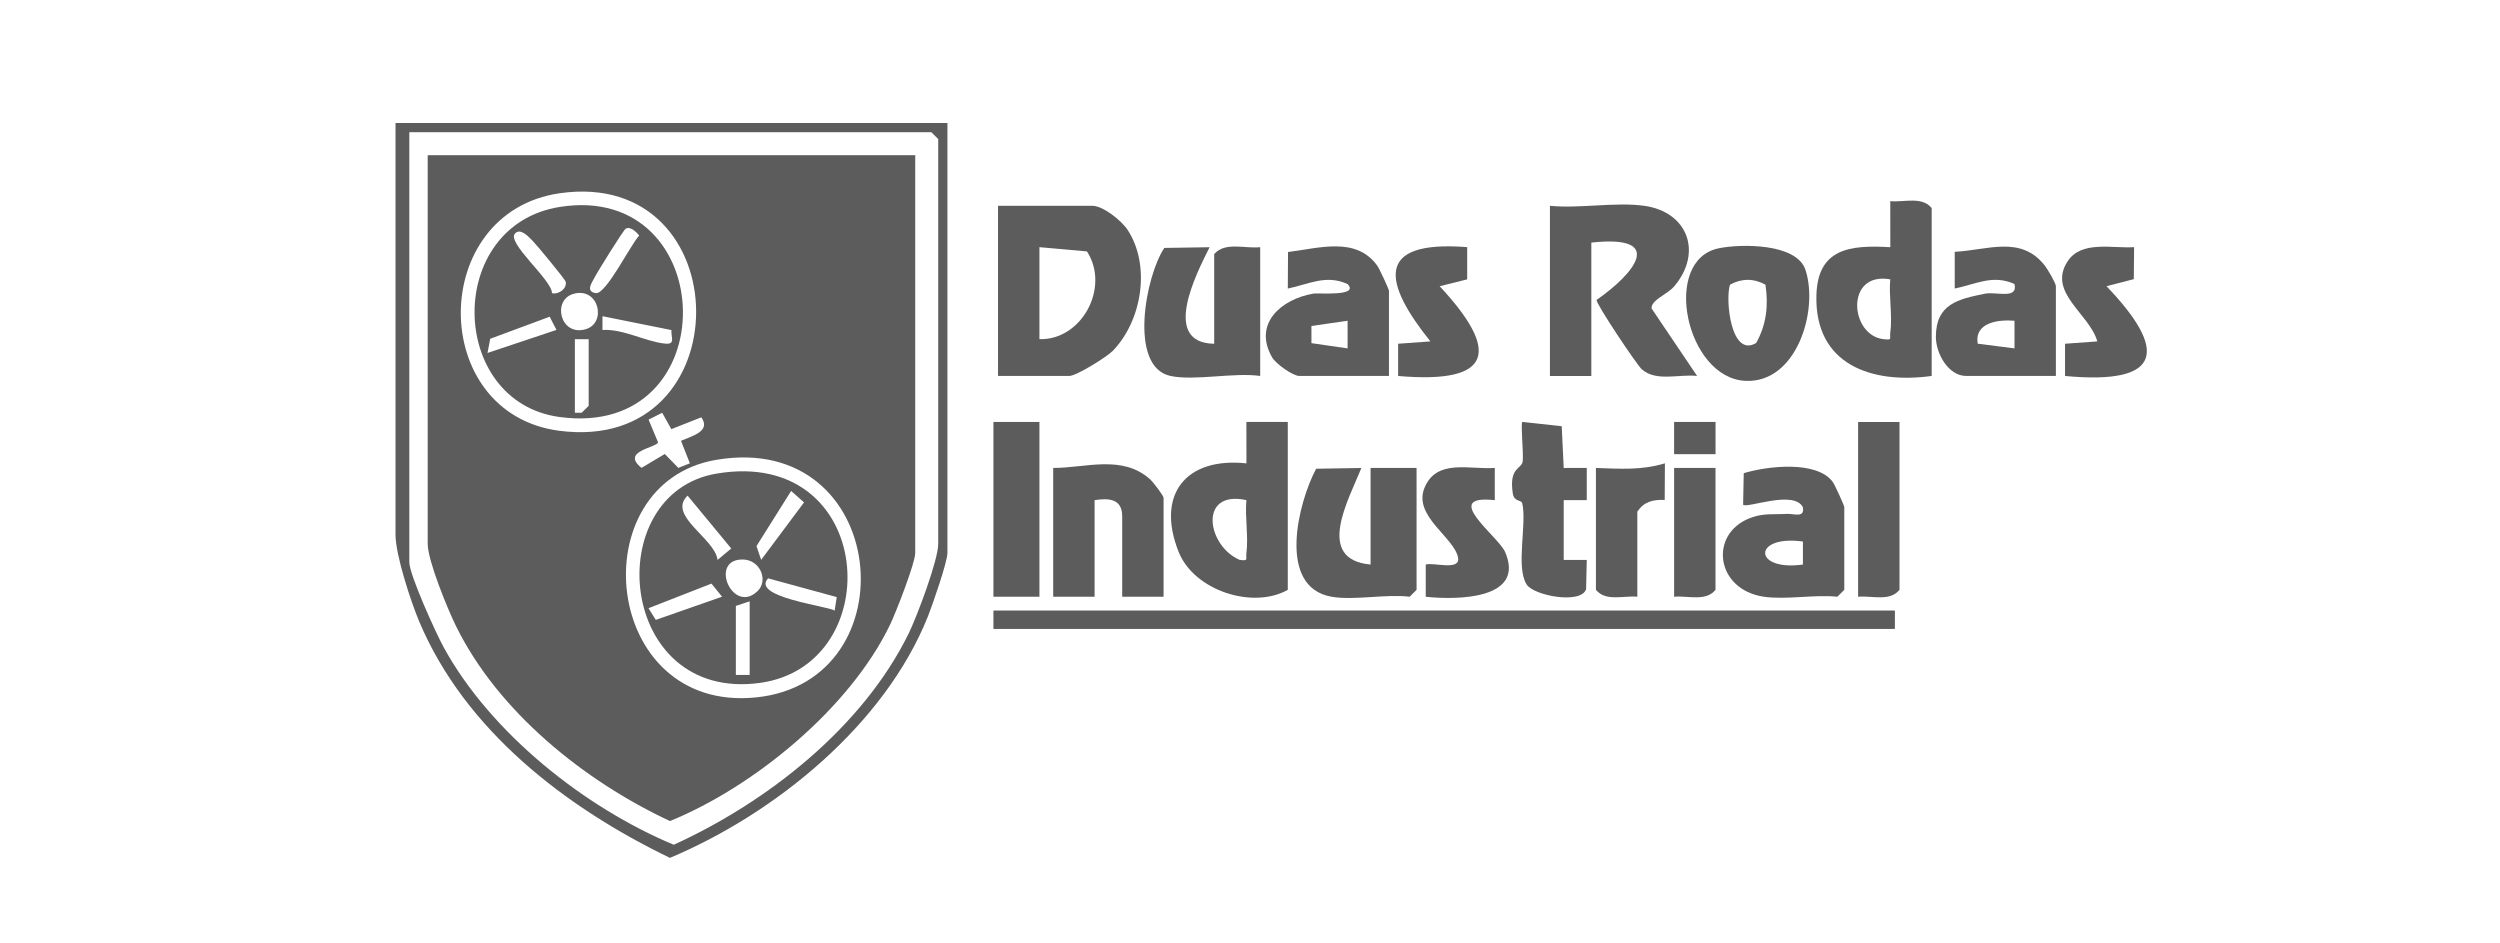 <svg xmlns="http://www.w3.org/2000/svg" id="Camada_1" data-name="Camada 1" viewBox="0 0 1463.07 551.76"><defs><style> .cls-1 { fill: #5c5c5c; } </style></defs><path class="cls-1" d="M554.46,71.98v251.67c0,5.18-8.78,30.47-11.4,37.05-25.32,63.42-89.38,115.43-151,141.35-60.82-29.39-119.86-74.51-146.75-138.4-4.96-11.79-13.84-38.9-13.84-50.76V71.98h323ZM239.54,77.36v251.67c0,7.25,15.59,41.55,20.14,49.84,27.51,50.12,82.34,93.68,134.63,115.5,54.7-24.93,110.4-68.6,137.4-123.5,4.89-9.95,17.37-43.1,17.37-52.61V81.4l-4.04-4.04H239.54Z"></path><path class="cls-1" d="M584.07,220.02v-99.59h55.18c6.23,0,17.11,8.61,20.76,14.24,13.56,20.94,8.27,52.95-8.66,70.53-3.61,3.75-21.49,14.82-25.55,14.82h-41.72ZM608.3,144.66v53.83c24.83.67,41.44-30.32,27.82-51.36l-27.82-2.48Z"></path><path class="cls-1" d="M962.25,120.43c25.52,3.58,34.31,27.34,17.54,47.15-4.03,4.76-13.67,7.98-13.23,12.96l26.63,39.47c-10.67-1.18-23.95,3.57-32.39-3.92-2.93-2.6-26.69-38.13-26.47-40.54,22.12-15.35,41.01-38.35-3.04-33.58v78.06h-24.23v-99.59c17.26,1.72,38.49-2.34,55.18,0Z"></path><rect class="cls-1" x="581.38" y="357.3" width="527.57" height="10.77"></rect><path class="cls-1" d="M753.65,246.94v98.25c-20.33,11.52-54.83.55-63.89-22.24-13.46-33.84,4.52-55.56,39.69-51.77l-.03-24.25h24.24ZM729.43,292.68c-28.23-6.14-23.16,26.72-3.99,34.96,5.47.72,3.49-.22,3.99-3.95,1.27-9.55-.92-21.16,0-31.02Z"></path><path class="cls-1" d="M1130.48,220.02c-34.93,4.84-68.52-6.44-67.47-47.14.71-27.56,19.71-29.6,43.26-28.21l-.03-26.94c8.12.75,18.51-2.97,24.24,4.05v98.25ZM1106.24,163.49c-26.58-4.76-23.72,32.78-4,34.99,5.56.62,3.48-.18,4.02-3.96,1.35-9.43-.96-21.24-.02-31.03Z"></path><path class="cls-1" d="M779.22,349.22c-32.04-5.66-19.53-55.1-8.98-74.91l26.48-.43c-7.52,18.69-27.33,53.51,5.38,56.5v-56.53h26.92v71.33l-4.04,4.04c-13.92-1.7-32.61,2.32-45.76,0Z"></path><path class="cls-1" d="M685.01,220.02c-24.86-5.31-14.45-58.99-3.61-74.93l26.49-.41c-8.12,16.11-28.35,55.96,2.69,56.5v-52.49c6.41-7.38,18.05-3.04,26.92-4.04v75.37c-15.24-2.2-38.43,3-52.49,0Z"></path><path class="cls-1" d="M1032.23,349.22c-28.18-4.16-32.23-36.55-8.28-45.96,7.91-3.11,13.85-2.07,21.72-2.52,4.16-.24,10.67,2.65,9.4-3.97-5.4-10.2-32.68.92-34.95-1.38l.36-18.47c13.78-4.19,42.64-7.56,52.06,5.06,1.21,1.62,6.79,13.94,6.79,14.75v48.45l-4.04,4.04c-13.47-1.39-30.12,1.91-43.07,0ZM1055.12,316.91c-29.51-4.05-29.43,17.55,0,13.48v-13.48Z"></path><path class="cls-1" d="M812.86,220.02h-52.49c-3.64,0-13.67-6.97-15.94-10.96-11.25-19.71,5.45-34.05,24.25-37.25,2.91-.5,27.11,1.83,19.94-5.58-12.58-5.75-22.68.12-34.96,2.64l.13-21.39c17.93-2.16,39.82-9.3,52.24,8.04,1.29,1.8,6.83,13.77,6.83,14.7v49.8ZM788.65,187.71l-21.16,3.07v10.04l21.16,3.07v-16.18Z"></path><path class="cls-1" d="M1203.16,220.02h-52.49c-10.38,0-17.73-13.01-17.74-22.88-.02-19.26,13.06-22.09,28.8-25.28,6.44-1.3,19.42,3.54,17.19-5.64-12.58-5.75-22.68.12-34.96,2.64v-21.5c19.03-.9,38.58-9.82,52.6,7.92,1.73,2.19,6.6,10.42,6.6,12.24v52.49ZM1178.93,187.71c-9.55-.8-23.54,1.02-21.52,13.43l21.53,2.74v-16.17Z"></path><path class="cls-1" d="M1005.94,145.28c13.3-2.67,45.56-2.92,50.68,12.68,7.78,23.69-5.12,66.33-35.12,64.93-34.94-1.62-49.37-70.82-15.56-77.61ZM1033.19,166.6c-6.89-3.77-13.9-3.75-20.75,0-2.88,8.71.57,43.07,15.33,34.11,5.99-10.73,7.25-21.91,5.42-34.11Z"></path><path class="cls-1" d="M680.97,349.22h-24.23v-47.1c0-10.09-7.59-10.78-16.15-9.42v56.53h-24.23v-75.37c19.25-.02,40.31-7.92,56.66,6.6,1.78,1.58,7.94,9.64,7.94,10.9v57.87Z"></path><path class="cls-1" d="M915.13,273.87l13.49-.03v18.87s-13.49-.03-13.49-.03v35.02s13.49-.03,13.49-.03l-.39,17.14c-2.88,8.95-30.62,3.87-34.82-2.79-6.46-10.24.28-35.39-2.55-47.49-.51-2.17-4.74-.65-5.52-5.71-2.39-15.6,5.19-14.15,5.79-18.83.58-4.48-1.29-22.02-.22-23.08l23.06,2.53,1.16,24.41Z"></path><rect class="cls-1" x="581.38" y="246.94" width="26.92" height="102.28"></rect><path class="cls-1" d="M874.79,273.84v18.87c-32.17-3.49,2.02,21.1,6.02,30.28,12.18,27.97-28.39,28.2-46.42,26.25v-18.87c4.67-1.39,20.42,3.86,18.9-4.06-2.3-12-26.51-24.28-19.6-40.91,7.13-17.13,26.32-10.47,41.1-11.56Z"></path><path class="cls-1" d="M1248.93,144.64l-.16,18.72-15.98,4.14c35.49,37.05,33.72,57.98-24.27,52.53v-18.87s18.88-1.36,18.88-1.36c-4.46-16.17-29.39-28.58-17.36-46.91,8.11-12.36,26.44-7.37,38.88-8.26Z"></path><path class="cls-1" d="M858.64,144.64v18.86s-16.1,4.01-16.1,4.01c34.51,37.06,32.64,57.49-24.31,52.52v-18.87s18.88-1.36,18.88-1.36c-26.94-33.59-33.73-59.49,21.52-55.17Z"></path><path class="cls-1" d="M1111.64,246.94v98.25c-5.73,7.04-16.11,3.28-24.23,4.04v-102.28h24.23Z"></path><path class="cls-1" d="M933.99,273.86c14.44.51,26.54,1.42,40.36-2.7l-.12,21.41c-6.89-.25-12.05.95-16.02,6.85v49.8c-8.12-.76-18.49,3-24.23-4.04v-71.33Z"></path><path class="cls-1" d="M1003.97,273.86v71.33c-5.73,7.04-16.11,3.28-24.23,4.04v-75.37h24.23Z"></path><rect class="cls-1" x="979.73" y="246.93" width="24.25" height="18.87"></rect><path class="cls-1" d="M535.62,90.82v232.83c0,5.8-11.29,34.8-14.68,41.84-23.44,48.76-79.36,94.83-128.88,115.02-50.02-23.4-100.46-63.81-125.23-114.17-4.91-9.98-16.53-38.28-16.53-48.07V90.82h285.32ZM327.71,113.07c-77.17,10.98-77.43,128.94-.47,139.02,107.54,14.09,106.07-154.05.47-139.02ZM387.53,241.57l-7.96,4.01,5.52,13.23c-.55,3.24-22.16,5.11-9.64,14.99l13.61-8.11,7.92,8.14,6.75-2.69-5.2-13.17c6.43-2.82,17.74-5.52,11.9-13.75l-17.54,6.93-5.36-9.58ZM419.18,269.11c-79.67,13.51-67.19,148.23,23.29,139.03,91.32-9.29,78.16-156.23-23.29-139.03Z"></path><path class="cls-1" d="M327.66,121.09c94.27-14.94,97.9,136.52-.41,122.92-65.14-9.01-67.08-112.22.41-122.92ZM366.1,133.91c-1.4.98-16.63,25.44-18.33,28.83-1.38,2.74-5.2,7.79.83,8.82s20.73-28.97,25.47-33.65c-1.6-2.29-5.53-5.71-7.96-4ZM323.03,171.56c3.93.99,8.93-2.73,8.02-6.68-.34-1.49-17.2-21.82-19.25-23.85-2.35-2.33-7.01-7.77-10.34-4.44-5.34,5.35,21.62,27.21,21.57,34.96ZM335.67,171.95c-12.71,3.54-7.93,24.92,6.93,20.77,12.71-3.54,7.93-24.92-6.93-20.77ZM325.66,193.07l-3.97-7.72-34.8,12.91-1.59,8.3,40.35-13.48ZM392.95,193.17l-40.37-8.12v8.04c12.31-.65,24.97,6.75,36.5,7.99,6.56.7,3.48-3.63,3.87-7.91ZM344.51,198.49h-8.08v43.07l4-.03,4.08-4.01v-39.03Z"></path><path class="cls-1" d="M419.18,277.19c93.45-15.98,101.2,112.05,25.58,122.46-83.6,11.51-93.86-110.79-25.58-122.46ZM462.99,287.32l-20.28,32.29,2.74,8.03,25.09-33.62-7.55-6.7ZM419.93,327.67l8.02-6.68-25.56-30.93c-12.13,11.68,16.01,24.94,17.55,37.61ZM443.43,345.84c6.39-6.26,1.4-18.3-8.73-18.41-20.15-.22-5.84,32.69,8.73,18.41ZM489.69,349.43l-40.19-10.97c-10.16,10.98,34.84,16.17,38.97,18.87l1.21-7.9ZM422.57,349.2l-6.2-7.66-36.85,14.4,4.26,6.84,38.79-13.57ZM438.72,394.98v-43.07l-8.08,2.69v40.38h8.08Z"></path></svg>
